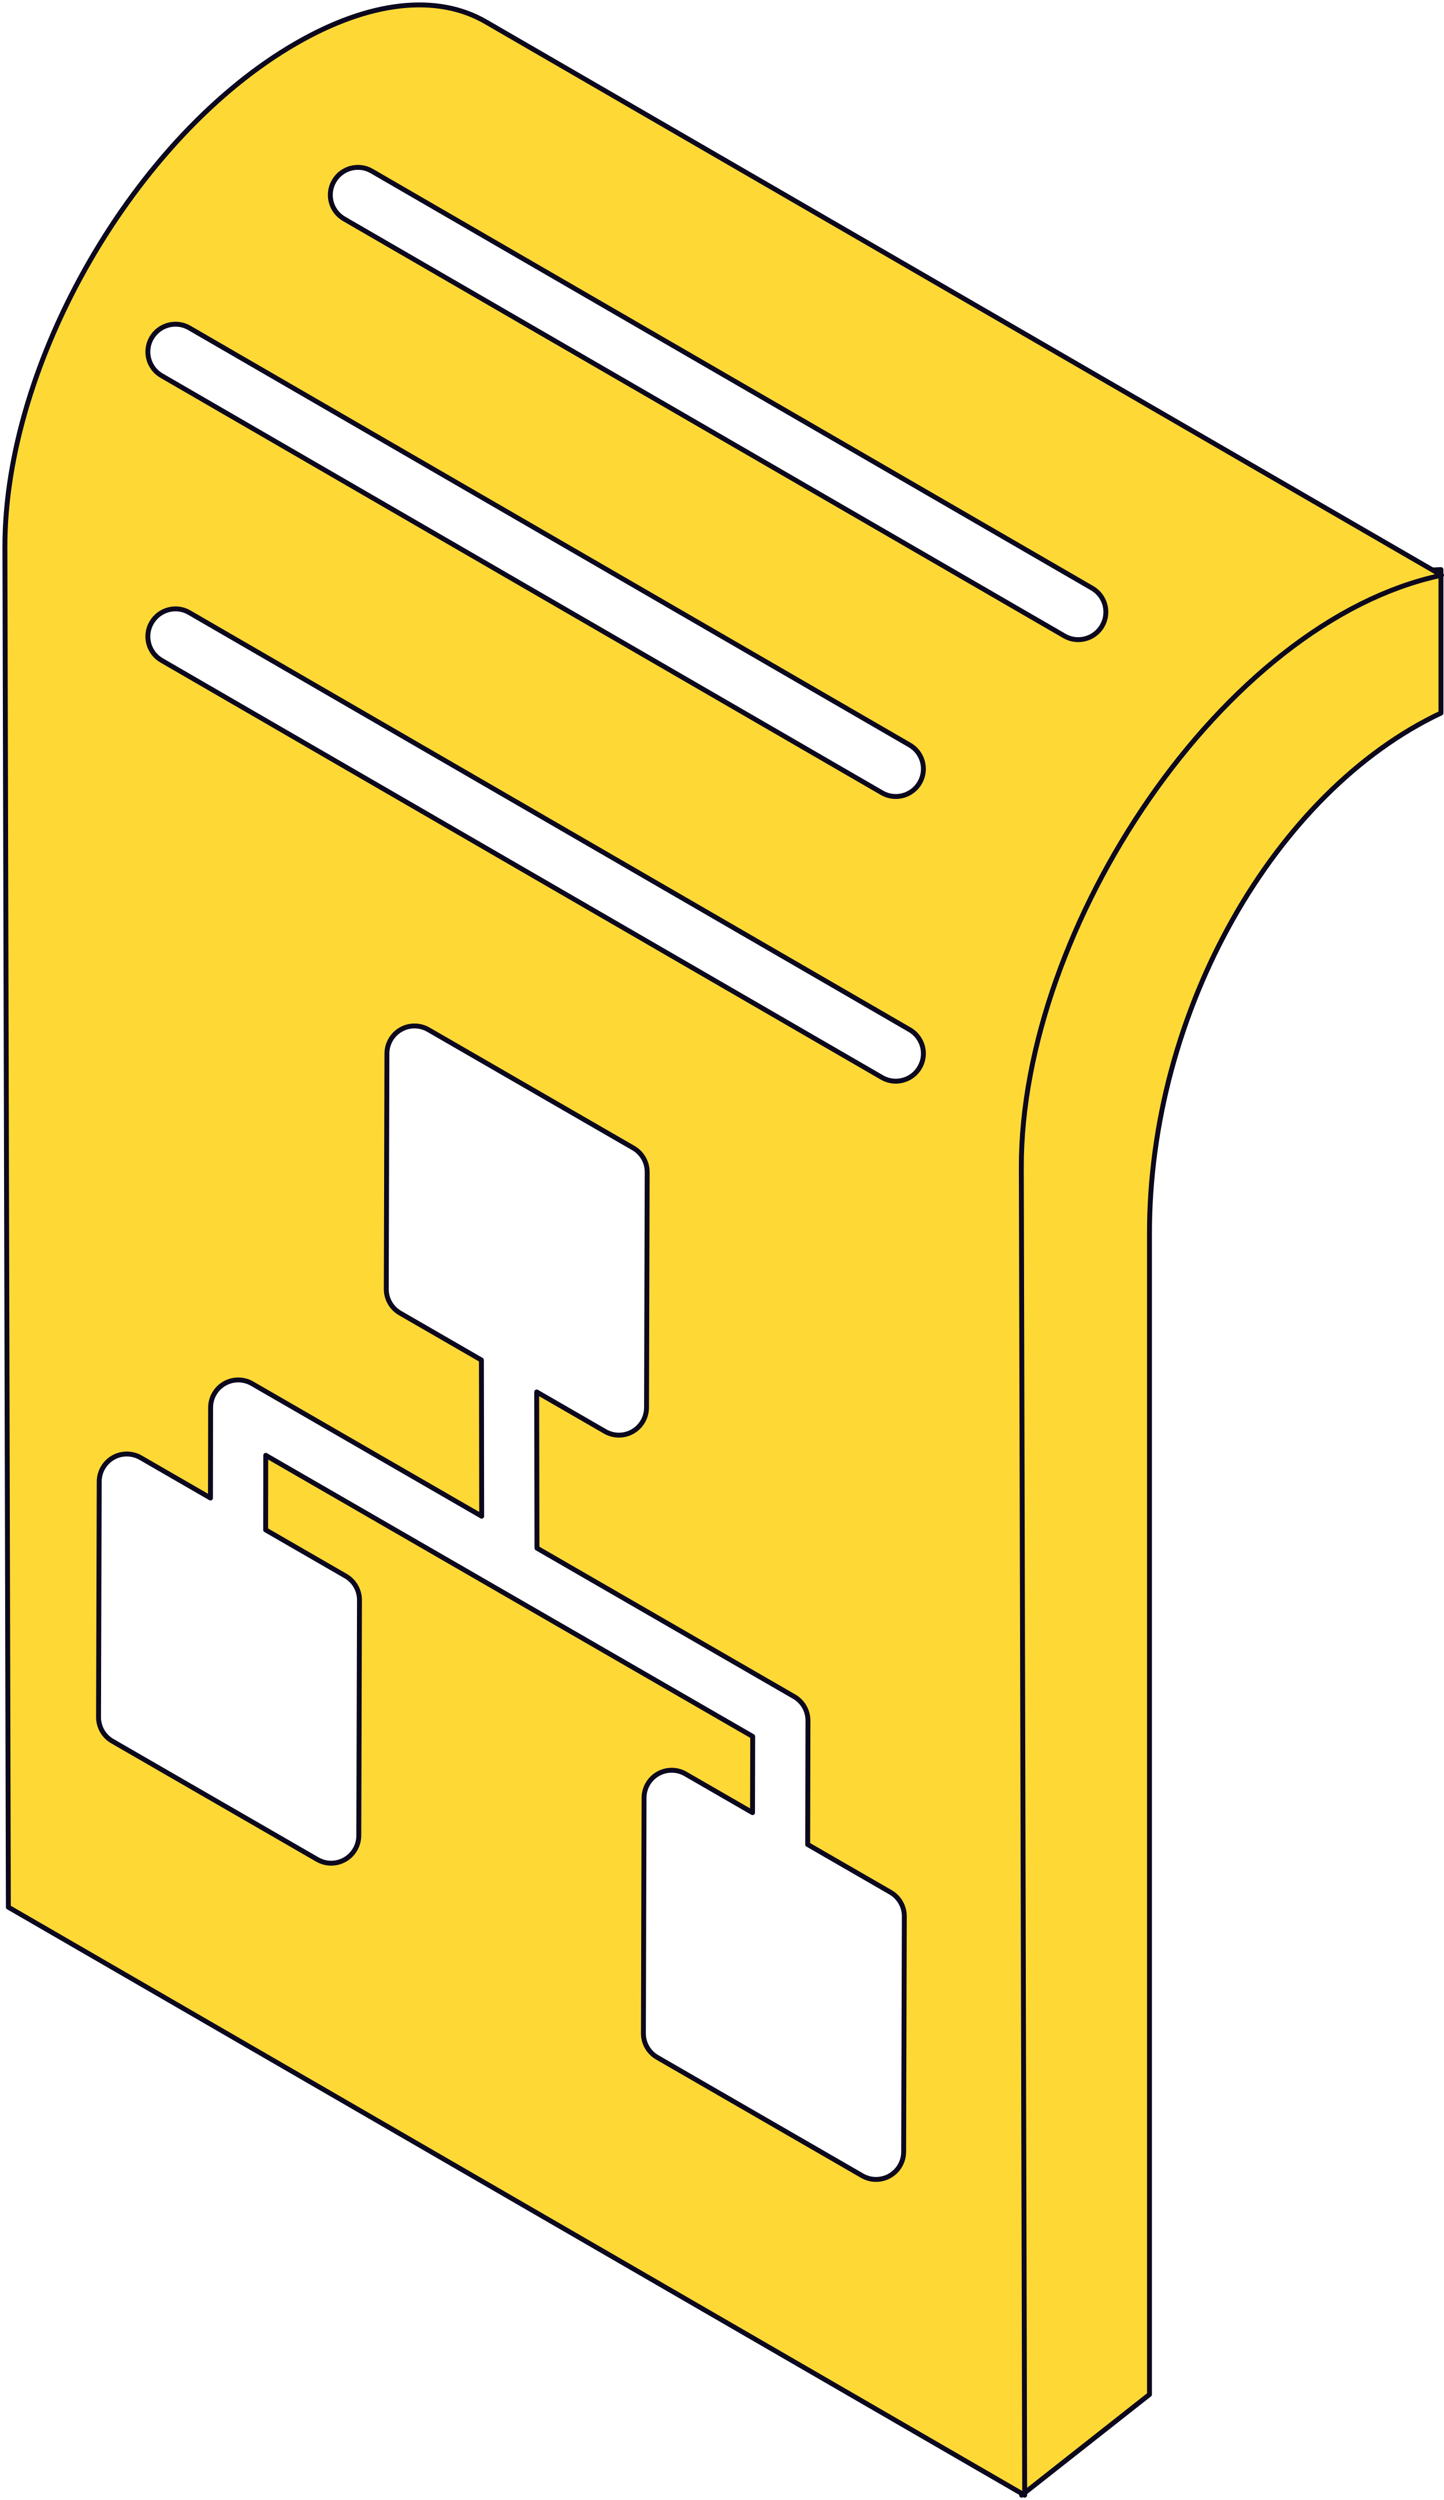 <svg width="294" height="509" viewBox="0 0 294 509" fill="none" xmlns="http://www.w3.org/2000/svg">
<path d="M268.518 123.971C277.374 118.876 285.827 116.187 293.381 115.963V145.174C259.631 161.105 233.906 205.808 234.034 251.421V487.494L208.004 508L207.289 229.612C207.18 190.758 234.732 143.375 268.518 123.971Z" fill="#FED936" stroke="#0C081E" stroke-linecap="round" stroke-linejoin="round"/>
<path d="M60.253 8.837C75.204 0.196 88.941 -1.353 98.933 4.456L293.499 117.108C293.463 117.115 293.424 117.134 293.388 117.141C249.105 126.516 207.823 188.791 207.941 237.742L208.627 507.998L1.703 388.281C1.431 281.077 1.248 209.07 1 111.414C0.918 73.736 27.497 27.723 60.253 8.837ZM38.544 66.758C35.865 65.204 32.416 66.126 30.863 68.806C29.303 71.49 30.22 74.933 32.911 76.486L179.566 161.402C182.19 162.934 185.663 162.089 187.248 159.354C188.807 156.669 187.89 153.227 185.2 151.673L38.544 66.758ZM216.715 129.471C219.339 131.003 222.812 130.158 224.396 127.424C225.955 124.739 225.038 121.297 222.348 119.743L75.692 34.833C73.019 33.268 69.565 34.191 68.011 36.881C66.452 39.565 67.369 43.008 70.059 44.561L216.715 129.471ZM185.2 209.633L38.544 124.722C35.865 123.147 32.422 124.086 30.863 126.77C29.303 129.455 30.22 132.897 32.911 134.451L179.566 219.361C182.19 220.893 185.663 220.048 187.248 217.313C188.807 214.629 187.89 211.186 185.2 209.633ZM22.874 354.478L64.618 378.574C65.486 379.074 66.457 379.327 67.429 379.327C70.563 379.327 73.043 376.784 73.052 373.721L73.189 325.76C73.194 323.745 72.124 321.884 70.378 320.873L54.087 311.467L54.109 296.289L153.251 353.523L153.216 369.035L139.563 361.154C137.833 360.155 135.687 360.15 133.946 361.149C132.211 362.154 131.135 364.004 131.13 366.008L130.998 413.969C130.992 415.984 132.063 417.845 133.809 418.855L175.553 442.957C176.42 443.457 177.392 443.709 178.364 443.709C181.498 443.709 183.978 441.166 183.986 438.104L184.118 390.137C184.124 388.122 183.053 386.261 181.307 385.25L164.447 375.518L164.501 350.295C164.506 348.285 163.435 346.424 161.689 345.414L109.327 315.183L109.273 283.388L123.201 291.43C124.069 291.929 125.041 292.182 126.012 292.182C129.146 292.182 131.626 289.639 131.635 286.577L131.766 238.615C131.772 236.6 130.701 234.739 128.955 233.729L87.211 209.627C85.482 208.633 83.335 208.617 81.595 209.622C79.86 210.626 78.784 212.476 78.778 214.48L78.646 262.442C78.641 264.457 79.711 266.318 81.457 267.328L98.017 276.889L98.072 308.685L51.315 281.69C49.58 280.691 47.433 280.691 45.698 281.69C43.958 282.69 42.887 284.545 42.881 286.549L42.853 304.982L28.634 296.772C26.899 295.778 24.752 295.762 23.017 296.766C21.282 297.771 20.206 299.621 20.2 301.625L20.063 349.592C20.058 351.607 21.128 353.468 22.874 354.478Z" fill="#FED936" stroke="#0C081E" stroke-linecap="round" stroke-linejoin="round"/>
</svg>
